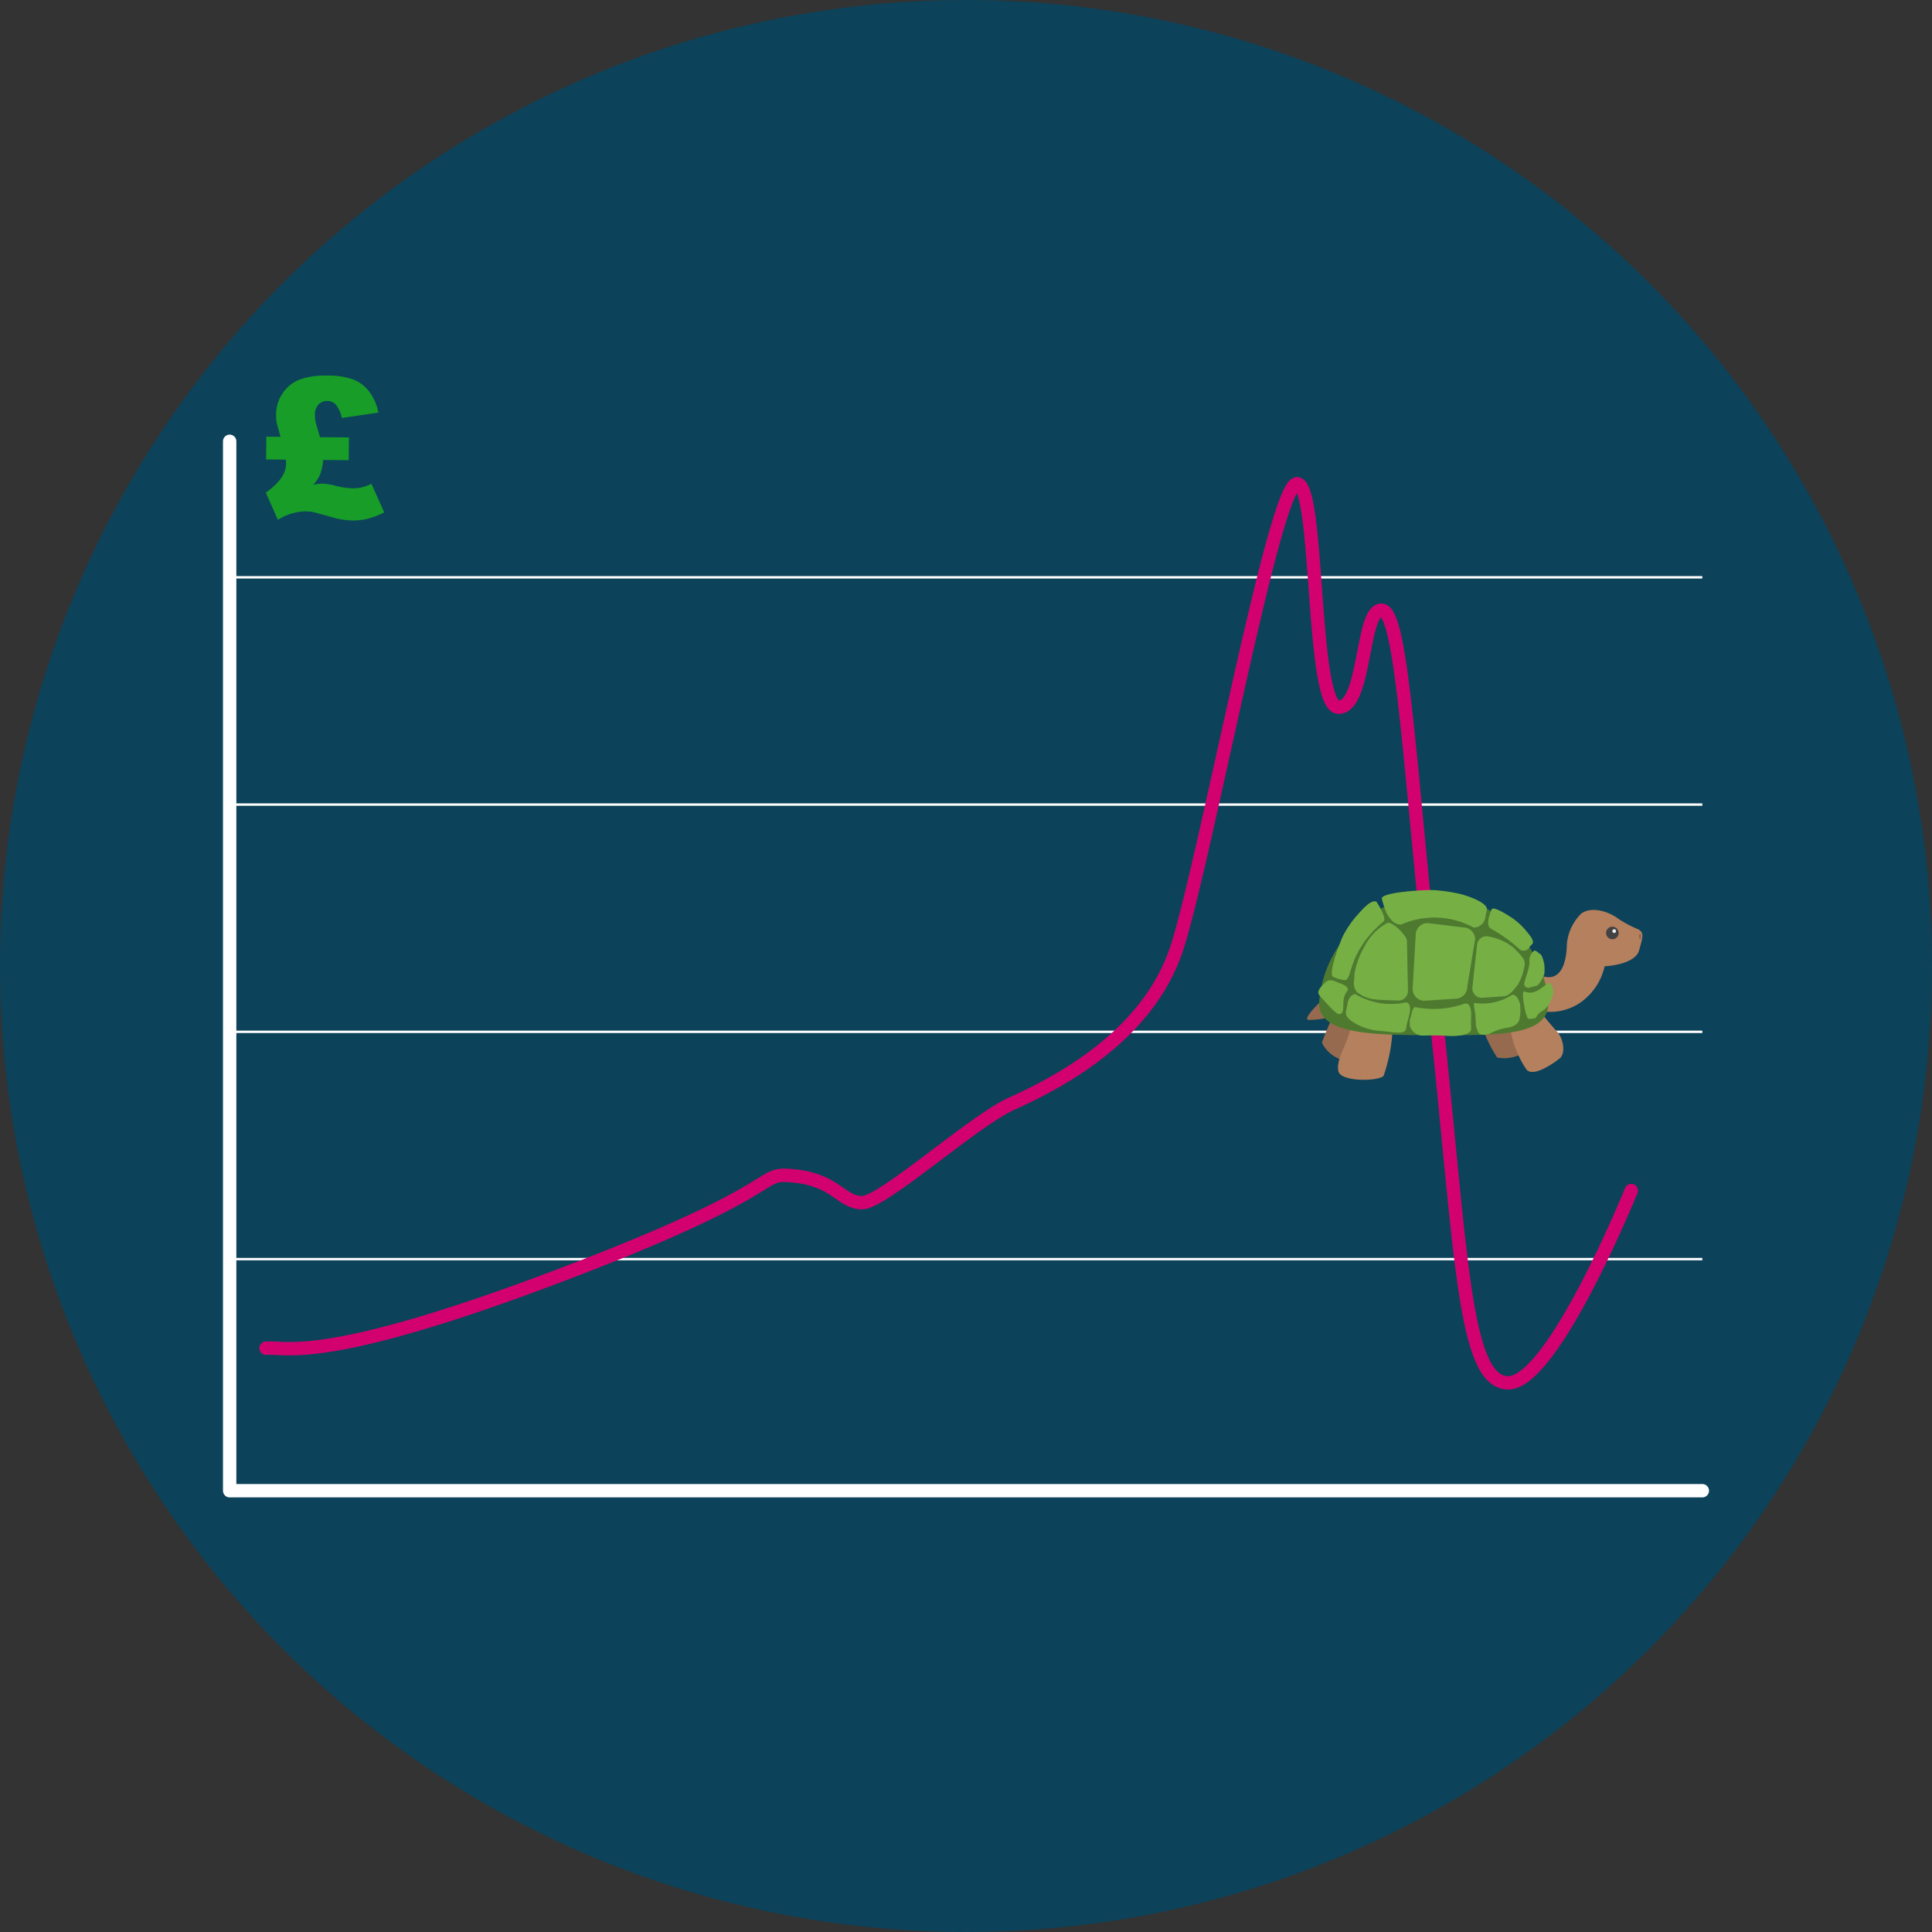 <?xml version="1.0" encoding="UTF-8"?>
<svg xmlns="http://www.w3.org/2000/svg" width="80" height="80" viewBox="0 0 80 80">
  <rect x="0" y="0" width="80" height="80" fill="#333333" stroke="none"/>
  <defs>
    <style>.cls-1{fill:#0c425a;}.cls-2,.cls-3,.cls-4{fill:none;}.cls-2,.cls-3{stroke:#fff;}.cls-2{stroke-miterlimit:10;stroke-width:0.1px;}.cls-3,.cls-4{stroke-linecap:round;stroke-linejoin:round;stroke-width:0.554px;}.cls-4{stroke:#d30170;}.cls-5{fill:#966a4e;}.cls-6{fill:#b5805e;}.cls-7{fill:#424242;}.cls-8{fill:#f1f2f2;}.cls-9{fill:#4e7a30;}.cls-10{fill:#76b045;}.cls-11{fill:#886047;}.cls-12{fill:#179d28;}</style>
  </defs>
  <g id="Layer_1" data-name="Layer 1">
    <circle class="cls-1" cx="40" cy="40" r="40"></circle>
    <line class="cls-2" x1="9.51" y1="52.137" x2="70.49" y2="52.137"></line>
    <line class="cls-2" x1="9.51" y1="42.726" x2="70.49" y2="42.726"></line>
    <line class="cls-2" x1="9.51" y1="33.316" x2="70.49" y2="33.316"></line>
    <line class="cls-2" x1="9.51" y1="23.905" x2="70.49" y2="23.905"></line>
    <polyline class="cls-3" points="9.51 18.273 9.51 61.727 70.49 61.727"></polyline>
    <path class="cls-4" d="M11.016,55.826c.861-.072,2.398.697,12.225-3.033s7.938-4.271,9.66-4.098,1.937,1.106,2.798,1.106,4.591-3.372,6.169-4.089,5.667-2.654,6.886-6.528,4.017-19.153,4.95-19.153.574,9.254,1.722,9.254.933-4.089,1.793-4.017S58.367,31.9,59.443,41.89,60.591,57.261,62.456,57.261s5.093-7.963,5.093-7.963"></path>
    <path class="cls-5" d="M61.445,42.698a4.912,4.912,0,0,0,.552,1.091,1.49,1.49,0,0,0,1.075-.193c.271-.244-.213-1.345-.273-1.339S61.445,42.698,61.445,42.698Z"></path>
    <path class="cls-5" d="M55.319,41.773s-.574,1.3-.578,1.414a1.405,1.405,0,0,0,.812.696c.372.077.944-1.514.944-1.514Z"></path>
    <path class="cls-6" d="M57.663,42.653a6.884,6.884,0,0,1-.372,1.898c-.229.229-1.789.257-1.874-.203s.273-.972.427-1.491a5.418,5.418,0,0,0,.178-.705Z"></path>
    <path class="cls-6" d="M63.639,41.721s.577.721.838,1.002.366.894.104,1.105-1.096.791-1.372.46a4.174,4.174,0,0,1-.682-1.777C62.51,42.035,63.639,41.721,63.639,41.721Z"></path>
    <path class="cls-6" d="M63.786,41.861a2.21,2.21,0,0,0,1.597-.308,2.493,2.493,0,0,0,1.061-1.541s1.25-.051,1.425-.654.2-.726-.015-.869a5.181,5.181,0,0,1-.83-.435c-.329-.266-1.093-.563-1.545-.225a1.978,1.978,0,0,0-.602,1.363c-.011.287-.081,1.435-.921,1.252S63.786,41.861,63.786,41.861Z"></path>
    <path class="cls-5" d="M54.86,41.305s-.94.852-.694.927a3.227,3.227,0,0,0,1.434-.316Z"></path>
    <path class="cls-7" d="M67.024,38.641a.26.26,0,1,1-.25-.269A.26.26,0,0,1,67.024,38.641Z"></path>
    <path class="cls-8" d="M66.916,38.558a.076.076,0,1,1-.073-.079A.076.076,0,0,1,66.916,38.558Z"></path>
    <path class="cls-9" d="M64.112,41.541c0,1.381-2.125,1.325-4.746,1.325S54.62,42.81,54.62,41.541a4.756,4.756,0,0,1,9.492,0Z"></path>
    <path class="cls-10" d="M60.262,41.354l-1.275.084a.493.493,0,0,1-.493-.493l.128-2.228a.493.493,0,0,1,.493-.493l1.472.179a.493.493,0,0,1,.493.493l-.325,1.965A.493.493,0,0,1,60.262,41.354Z"></path>
    <path class="cls-10" d="M62.299,41.25l-.956.069a.394.394,0,0,1-.375-.412l.192-1.766a.394.394,0,0,1,.414-.372,2.237,2.237,0,0,1,1.104.48c.149.16.469.43.458.646a2.108,2.108,0,0,1-.282.87C62.723,40.939,62.526,41.21,62.299,41.25Z"></path>
    <path class="cls-10" d="M56.987,41.387c.233.026.938.042.938.042a.394.394,0,0,0,.375-.412l-.042-2.062c-.011-.217-.631-.84-.821-.732a2.279,2.279,0,0,0-.941.981,3.383,3.383,0,0,0-.417,1.157c.04.148-.12.41.108.717A1.43,1.43,0,0,0,56.987,41.387Z"></path>
    <path class="cls-10" d="M57.406,37.791a4.132,4.132,0,0,1-.19-.587c0-.272,1.891-.37,2.162-.346a7.053,7.053,0,0,1,1.119.166c.368.102,1.075.357,1.075.629l-.06.262a.493.493,0,0,1-.493.493,3.4,3.4,0,0,0-3.002-.124C57.746,38.284,57.579,38.102,57.406,37.791Z"></path>
    <path class="cls-10" d="M61.644,38.017a3.219,3.219,0,0,1,.124-.37c.095-.148.862.365.969.452a2.826,2.826,0,0,1,.416.395c.12.155.399.436.304.584l-.117.126a.29.29,0,0,1-.381.133,6.245,6.245,0,0,0-1.229-.885C61.615,38.377,61.608,38.232,61.644,38.017Z"></path>
    <path class="cls-10" d="M63.533,39.361c.053-.025.214.13.214.13.108-.004.211.436.205.519a1.959,1.959,0,0,1-.004.32c-.036.113-.221.482-.329.486l-.306.086a.177.177,0,0,1-.201-.142c.033-.289.259-.686.216-1.011A.549.549,0,0,1,63.533,39.361Z"></path>
    <path class="cls-10" d="M58.361,41.991c-.029.139-.121.438-.138.593-.031.271-.486.157-1.006.108a2.516,2.516,0,0,1-.981-.252c-.214-.119-.527-.272-.505-.544l.057-.259c.022-.272.173-.481.338-.467a2.91,2.91,0,0,0,2.063.344C58.352,41.492,58.428,41.668,58.361,41.991Z"></path>
    <path class="cls-10" d="M60.916,41.974c.004.139-.017.442.001.593.031.263-.426.35-.938.33a9.348,9.348,0,0,0-.995-.018.568.568,0,0,1-.605-.401l-.003-.258c.094-.248.102-.489.218-.519a3.857,3.857,0,0,0,2.05-.14C60.8,41.517,60.907,41.654,60.916,41.974Z"></path>
    <path class="cls-10" d="M62.94,41.567a1.868,1.868,0,0,1-.01.558c-.02.264-.22.394-.603.444a2.126,2.126,0,0,0-.653.241c-.484.125-.454-.056-.554-.301l-.021-.36c.003-.25-.117-.573-.039-.617a2.247,2.247,0,0,0,1.533-.325C62.696,41.144,62.847,41.261,62.94,41.567Z"></path>
    <path class="cls-10" d="M64.306,40.954a.714.714,0,0,1-.112.511.803.803,0,0,1-.356.412c-.231.143-.199.272-.289.287-.349.059-.268.03-.384-.254l-.074-.397c-.038-.273-.038-.431.015-.467.366.176.66-.077.971-.321C64.145,40.672,64.186,40.604,64.306,40.954Z"></path>
    <path class="cls-10" d="M55.68,40.586a1.865,1.865,0,0,1-.468-.133c-.25-.108.321-1.568.427-1.754a4.446,4.446,0,0,1,.502-.74c.208-.224.605-.73.855-.622,0,0,.4.602.315.798C55.767,39.422,56.018,40.585,55.68,40.586Z"></path>
    <path class="cls-10" d="M55.444,41.991c-.147,0-.6-.556-.784-.745-.176-.18.009-.346.163-.513.208-.225.366-.142.616-.033,0,0,.446.124.361.321C55.462,41.375,55.783,41.99,55.444,41.991Z"></path>
    <ellipse class="cls-11" cx="67.91" cy="38.774" rx="0.033" ry="0.118"></ellipse>
    <path class="cls-12" d="M13.252,18.102l1.197.011-.009.944-1.059-.01a2.028,2.028,0,0,1-.129.604,1.49,1.49,0,0,1-.28.424,1.77,1.77,0,0,1,.381-.048,2.298,2.298,0,0,1,.523.084,3.333,3.333,0,0,0,.706.109,1.73,1.73,0,0,0,.379-.034,2.486,2.486,0,0,0,.421-.152l.527,1.182a3.382,3.382,0,0,1-.691.267,2.6,2.6,0,0,1-.636.069,3.295,3.295,0,0,1-.849-.138c-.418-.12-.676-.19-.776-.21a1.853,1.853,0,0,0-.323-.03,2.278,2.278,0,0,0-1.129.35l-.499-1.127q.834-.589.839-1.185c.001-.021-.001-.08-.006-.178l-.82-.008.009-.944.588.006q-.146-.523-.164-.606a1.785,1.785,0,0,1-.019-.312,1.565,1.565,0,0,1,.269-.885,1.524,1.524,0,0,1,.696-.565,3.069,3.069,0,0,1,1.157-.167,3.075,3.075,0,0,1,1.076.162,1.531,1.531,0,0,1,.666.512,2.038,2.038,0,0,1,.369.859l-1.511.222a1.249,1.249,0,0,0-.258-.562.481.481,0,0,0-.336-.142.488.488,0,0,0-.373.146.595.595,0,0,0-.146.426,1.41,1.41,0,0,0,.025.282Q13.095,17.594,13.252,18.102Z"></path>
  </g>
</svg>
